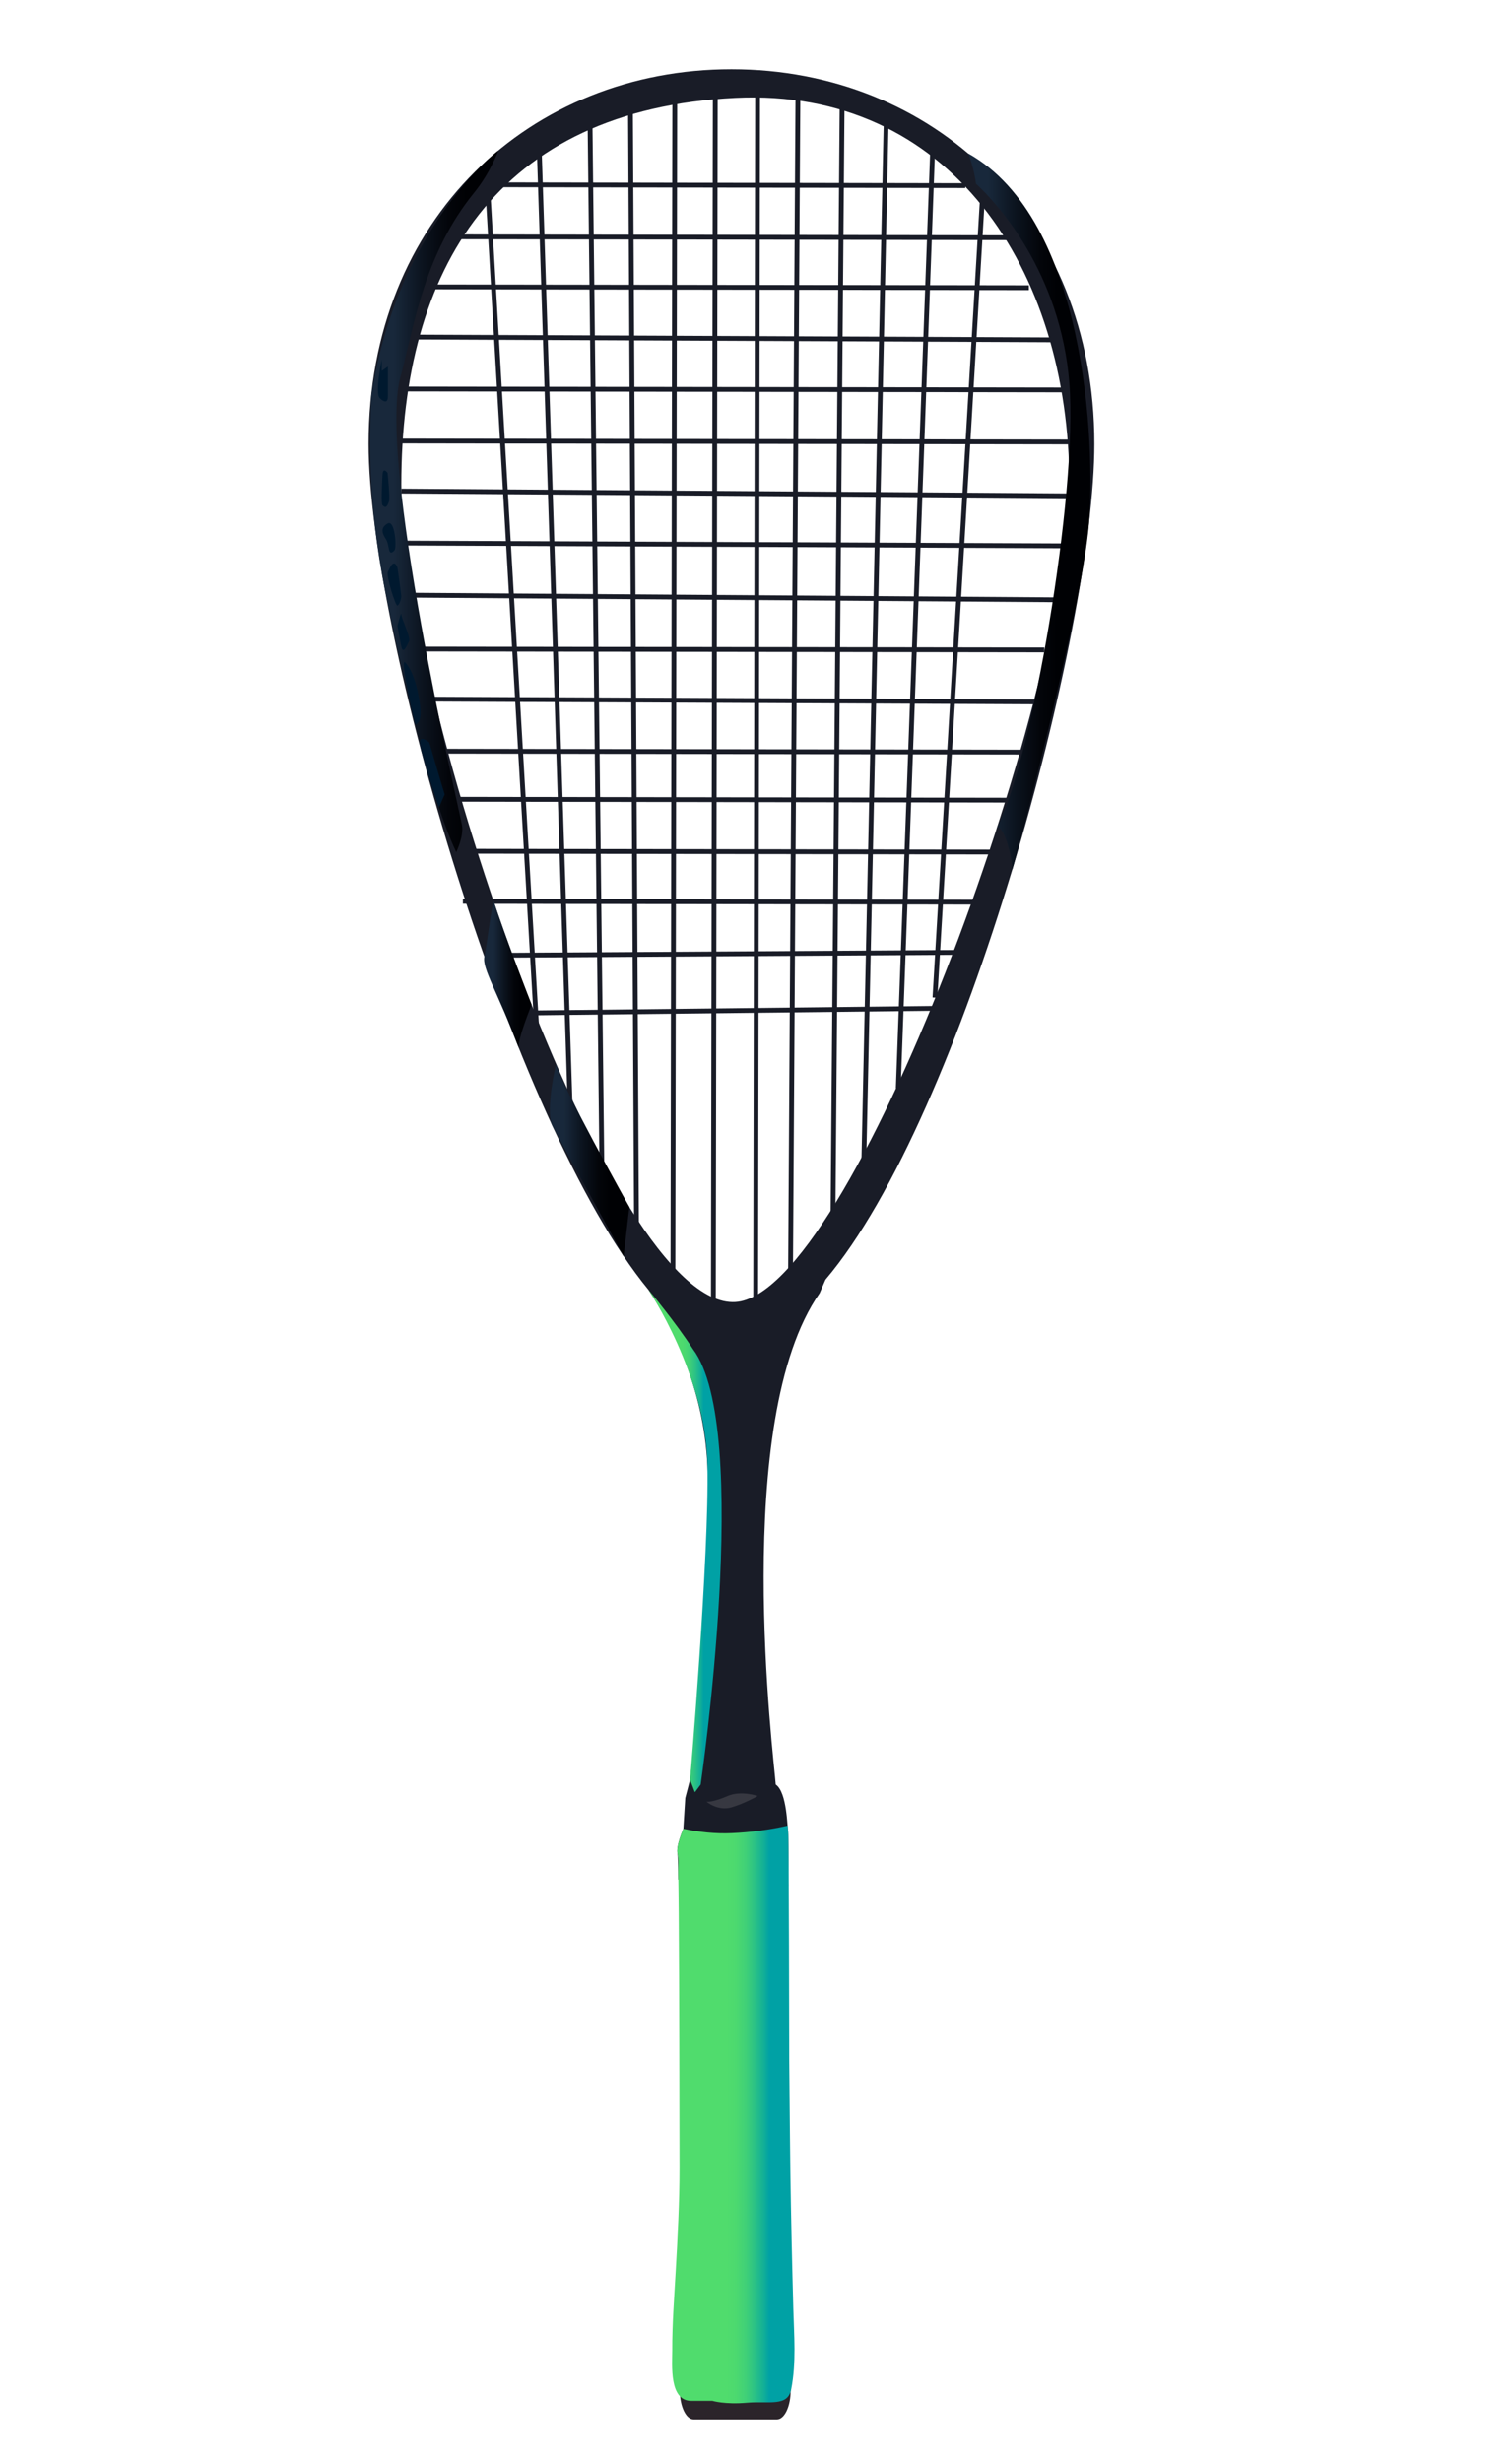 <?xml version="1.0" encoding="UTF-8"?>
<svg xmlns="http://www.w3.org/2000/svg" xmlns:xlink="http://www.w3.org/1999/xlink" id="Objects" viewBox="0 0 245.16 399.08">
  <defs>
    <style>
      .cls-1 {
        fill: url(#Unbenannter_Verlauf_2);
      }

      .cls-2 {
        fill: url(#Unbenannter_Verlauf_4);
      }

      .cls-3 {
        fill: url(#Unbenannter_Verlauf_3);
      }

      .cls-4 {
        fill: url(#Unbenannter_Verlauf_6);
      }

      .cls-5 {
        fill: url(#Unbenannter_Verlauf_7);
      }

      .cls-6 {
        fill: url(#Unbenannter_Verlauf_5);
      }

      .cls-7 {
        fill: #373841;
      }

      .cls-8 {
        fill: #191c27;
      }

      .cls-9 {
        fill: #2b242a;
      }

      .cls-10 {
        fill: #00192f;
      }
    </style>
    <linearGradient id="Unbenannter_Verlauf_2" data-name="Unbenannter Verlauf 2" x1="-196.41" y1="-141.54" x2="-195.41" y2="-141.54" gradientTransform="translate(2433.92 -1428.51) scale(11.86 -11.86)" gradientUnits="userSpaceOnUse">
      <stop offset="0" stop-color="#50dc6d"></stop>
      <stop offset=".46" stop-color="#50dc6d"></stop>
      <stop offset=".54" stop-color="#4cd96f"></stop>
      <stop offset=".62" stop-color="#40d077"></stop>
      <stop offset=".69" stop-color="#2cc285"></stop>
      <stop offset=".77" stop-color="#11ae98"></stop>
      <stop offset=".81" stop-color="#00a1a5"></stop>
      <stop offset="1" stop-color="#00a1a5"></stop>
    </linearGradient>
    <linearGradient id="Unbenannter_Verlauf_3" data-name="Unbenannter Verlauf 3" x1="-196.41" y1="-141.54" x2="-195.41" y2="-141.54" gradientTransform="translate(4136.22 -2856.27) scale(20.75 -20.75)" gradientUnits="userSpaceOnUse">
      <stop offset="0" stop-color="#18283b"></stop>
      <stop offset=".15" stop-color="#18283b"></stop>
      <stop offset=".38" stop-color="#0b131e"></stop>
      <stop offset=".58" stop-color="#03050a"></stop>
      <stop offset=".72" stop-color="#000104"></stop>
      <stop offset="1" stop-color="#000104"></stop>
    </linearGradient>
    <linearGradient id="Unbenannter_Verlauf_4" data-name="Unbenannter Verlauf 4" x1="-196.41" y1="-141.54" x2="-195.41" y2="-141.54" gradientTransform="translate(4042.2 -2716.95) scale(19.78 -19.78)" gradientUnits="userSpaceOnUse">
      <stop offset="0" stop-color="#18283b"></stop>
      <stop offset=".15" stop-color="#18283b"></stop>
      <stop offset=".38" stop-color="#0b131e"></stop>
      <stop offset=".58" stop-color="#03050a"></stop>
      <stop offset=".72" stop-color="#000104"></stop>
      <stop offset="1" stop-color="#000104"></stop>
    </linearGradient>
    <linearGradient id="Unbenannter_Verlauf_5" data-name="Unbenannter Verlauf 5" x1="-196.41" y1="-141.54" x2="-195.41" y2="-141.54" gradientTransform="translate(2619.31 -1635.37) scale(12.88 -12.88)" gradientUnits="userSpaceOnUse">
      <stop offset="0" stop-color="#18283b"></stop>
      <stop offset=".15" stop-color="#18283b"></stop>
      <stop offset=".38" stop-color="#0b131e"></stop>
      <stop offset=".58" stop-color="#03050a"></stop>
      <stop offset=".72" stop-color="#000104"></stop>
      <stop offset="1" stop-color="#000104"></stop>
    </linearGradient>
    <linearGradient id="Unbenannter_Verlauf_6" data-name="Unbenannter Verlauf 6" x1="-196.41" y1="-141.54" x2="-195.41" y2="-141.54" gradientTransform="translate(1591.19 -932.17) scale(7.7 -7.7)" gradientUnits="userSpaceOnUse">
      <stop offset="0" stop-color="#18283b"></stop>
      <stop offset=".15" stop-color="#18283b"></stop>
      <stop offset=".38" stop-color="#0b131e"></stop>
      <stop offset=".58" stop-color="#03050a"></stop>
      <stop offset=".72" stop-color="#000104"></stop>
      <stop offset="1" stop-color="#000104"></stop>
    </linearGradient>
    <linearGradient id="Unbenannter_Verlauf_7" data-name="Unbenannter Verlauf 7" x1="-196.41" y1="-141.54" x2="-195.41" y2="-141.54" gradientTransform="translate(4007.37 -2466.74) scale(19.85 -19.85)" gradientUnits="userSpaceOnUse">
      <stop offset="0" stop-color="#50dc6d"></stop>
      <stop offset=".46" stop-color="#50dc6d"></stop>
      <stop offset=".54" stop-color="#4cd96f"></stop>
      <stop offset=".62" stop-color="#40d077"></stop>
      <stop offset=".69" stop-color="#2cc285"></stop>
      <stop offset=".77" stop-color="#11ae98"></stop>
      <stop offset=".81" stop-color="#00a1a5"></stop>
      <stop offset="1" stop-color="#00a1a5"></stop>
    </linearGradient>
  </defs>
  <rect class="cls-8" x="117.44" y="-2.44" width=".78" height="98.01" transform="translate(71.09 164.32) rotate(-89.92)"></rect>
  <rect class="cls-8" x="17.68" y="112.46" width="196.28" height=".78" transform="translate(2.79 228.5) rotate(-89.91)"></rect>
  <rect class="cls-8" x="24.55" y="112.46" width="196.28" height=".78" transform="translate(9.64 235.36) rotate(-89.91)"></rect>
  <rect class="cls-8" x="32.51" y="110.9" width="192.54" height=".78" transform="translate(16.68 239.37) rotate(-89.64)"></rect>
  <rect class="cls-8" x="44.21" y="106.84" width="183.17" height=".78" transform="translate(27.46 242.15) rotate(-89.53)"></rect>
  <rect class="cls-8" x="56.37" y="103.25" width="171.03" height=".78" transform="translate(35.22 243.27) rotate(-88.77)"></rect>
  <rect class="cls-8" x="72.41" y="99.98" width="152.06" height=".78" transform="translate(42.69 245.02) rotate(-87.9)"></rect>
  <rect class="cls-8" x="90.3" y="96.23" width="130.33" height=".78" transform="translate(49.79 246.07) rotate(-86.6)"></rect>
  <rect class="cls-8" x="13" y="110.59" width="192.53" height=".78" transform="translate(-1.89 220.07) rotate(-89.91)"></rect>
  <rect class="cls-8" x="102.32" y="16.58" width=".78" height="181.92" transform="translate(-.58 .56) rotate(-.31)"></rect>
  <rect class="cls-8" x="96.23" y="19.08" width=".78" height="169.76" transform="translate(-1.17 1.1) rotate(-.65)"></rect>
  <rect class="cls-8" x="89.52" y="22.94" width=".78" height="156.41" transform="translate(-3.21 2.95) rotate(-1.85)"></rect>
  <rect class="cls-8" x="82.66" y="28.48" width=".78" height="140.02" transform="translate(-5.6 5.01) rotate(-3.34)"></rect>
  <rect class="cls-8" x="117.18" y="-8.95" width=".78" height="77.93" transform="translate(87.33 147.53) rotate(-89.9)"></rect>
  <rect class="cls-8" x="119.15" y="-7.28" width=".78" height="91.46" transform="translate(80.91 157.93) rotate(-89.91)"></rect>
  <rect class="cls-8" x="117.75" y="1.77" width=".78" height="106.13" transform="translate(62.8 172.74) rotate(-89.75)"></rect>
  <rect class="cls-8" x="118.84" y="8.95" width=".78" height="108.31" transform="translate(55.97 182.25) rotate(-89.92)"></rect>
  <rect class="cls-8" x="118.84" y="17.38" width=".78" height="108.31" transform="translate(47.54 190.67) rotate(-89.92)"></rect>
  <rect class="cls-8" x="118.84" y="25.8" width=".78" height="108.32" transform="translate(38.43 198.62) rotate(-89.59)"></rect>
  <rect class="cls-8" x="118.84" y="34.08" width=".78" height="108.32" transform="translate(30.5 207.09) rotate(-89.76)"></rect>
  <rect class="cls-8" x="117.59" y="43.91" width=".78" height="105.82" transform="translate(20.31 214.1) rotate(-89.59)"></rect>
  <rect class="cls-8" x="118.68" y="54.99" width=".78" height="100.51" transform="translate(13.66 224.17) rotate(-89.92)"></rect>
  <rect class="cls-8" x="118.68" y="63.89" width=".78" height="99.26" transform="translate(5.01 232.07) rotate(-89.74)"></rect>
  <rect class="cls-8" x="118.53" y="74.19" width=".78" height="95.2" transform="translate(-3.05 240.53) rotate(-89.91)"></rect>
  <rect class="cls-8" x="119" y="83.71" width=".78" height="91.77" transform="translate(-10.39 248.78) rotate(-89.91)"></rect>
  <rect class="cls-8" x="118.22" y="94.48" width=".78" height="87.09" transform="translate(-19.61 256.4) rotate(-89.91)"></rect>
  <rect class="cls-8" x="118.22" y="102.59" width=".78" height="87.09" transform="translate(-27.72 264.51) rotate(-89.91)"></rect>
  <rect class="cls-8" x="80.06" y="154.18" width="78.04" height=".78" transform="translate(-.96 .74) rotate(-.36)"></rect>
  <rect class="cls-8" x="84.42" y="163.38" width="70.24" height=".78" transform="translate(-1.84 1.36) rotate(-.65)"></rect>
  <path class="cls-8" d="M114.7,237.51c.94,19.98-2.81,50.88-2.81,50.88l-.78,2.97-.31,4.99s-1.25,2.81-.94,4.06c.05.19.09,1.72.12,4.18,5.97.38,11.94.65,17.9,1.01-.03-5.09-.06-8.86-.1-8.95-.13-.29-.13-6.22-2-7.47-.31-4.37-7.29-59.06,7.12-79.63l.94-2.18c22.58-26.61,43.6-105.23,43.6-135.44,0-36.63-26.34-60.71-58.84-60.71s-58.84,24.08-58.84,60.71c0,30.39,23.09,110.01,45.39,137.09,3.75,5.73,8.96,15.86,9.55,28.51ZM119.23,15.86c34.65-1.69,54.16,27.68,54.16,62.66s-35.43,131.37-54.16,132.47c-20.52,1.2-54.16-97.48-54.16-132.47s15.5-60.78,54.16-62.66Z"></path>
  <path class="cls-1" d="M113.61,289.17s8.43-57.75-1.25-70.54c-2.81-4.37-7.21-9.62-7.21-9.62,0,0,9.39,13.99,9.55,28.51.31,14.36-2.81,50.88-2.81,50.88l.78,2.03.94-1.25Z"></path>
  <path class="cls-3" d="M73.97,138.09s1.25-2.5.94-4.37-14.05-60.43-9.83-73.13c2.18-8.56,3.9-19.57,11.71-29.25,2.81-3.43,3.98-6.92,3.98-6.92,0,0-16.26,12.18-20.57,39.67-.21,5.98-.78,16.83,2.29,31.84,2.37,11.58,5.51,25.36,8.68,34.93.94,2.84,1.89,5.3,2.81,7.23Z"></path>
  <path class="cls-2" d="M157.02,24.89s.92,2.39,1.23,4.89c3.43,3.12,13.73,14.44,15.14,32.35,1.4,17.91-6.16,61.44-11.74,71.98,1.01-.45,2.44,4.34,2.49,6.82,1.97-6.91,11.37-43.11,12.42-56.06s-.47-49.26-19.53-59.98Z"></path>
  <path class="cls-7" d="M114.55,291.98c.31,0,1.25,0,3.43-.94,2.19-.94,4.88,0,4.88,0,0,0-2.07,1.19-4.25,1.84-2.19.65-4.06-.91-4.06-.91Z"></path>
  <path class="cls-8" d="M105.16,202.48s4.8,8.84,11.86,11.01c3.81.28,8.26-.7,12.19-5.51,3.92-4.81,18.5-35.57,18.5-35.57,0,0-15.83,34.51-23.95,39.19-1.56.62-7.86,4.23-18.6-9.12Z"></path>
  <path class="cls-10" d="M72.1,128.73c-.31-.94-2.5-8.43-2.5-8.43,0,0-1.51-1.25-1.53,0-.03,1.25,3.09,10.56,3.09,10.56l.94-2.13Z"></path>
  <path class="cls-10" d="M67.31,117.38s1.25.07.75-3.42c-.5-3.49-1.43-5.67-2.37-6.61s1.61,10.03,1.61,10.03Z"></path>
  <path class="cls-10" d="M64.45,101.42s.62-2.48.62-1.86,1.56,3.74,1.25,4.36c-.31.62-.94,2.27-1.25.82-.31-1.45-.62-3.32-.62-3.32Z"></path>
  <path class="cls-10" d="M64.45,92s.62,4.3.62,4.67-.31,1.32-.62,1.47c-.31.15-1.87-4.84-1.56-5.47.31-.62.94-2.3,1.56-.68Z"></path>
  <path class="cls-10" d="M63.96,89.18c.39-.42.09-5.03-1.11-4.35-1.21.67-.9,1.61-.27,2.55.62.94.27,2.99,1.38,1.81Z"></path>
  <path class="cls-10" d="M63.07,81.26c.19-.59-.23-4.63-.23-4.63,0,0-.75-1.05-.82.32-.07,1.37-.24,4.75,0,4.93.24.18.61.75,1.05-.62Z"></path>
  <path class="cls-10" d="M61.64,64.58s1.25,1.25,1.25-.31v-4.87l-.99.7v-1.86s-1.2,5.71-.26,6.33Z"></path>
  <path class="cls-6" d="M101.12,203.55l.92-7.96s-11.56-20.7-11.86-23.18c-.59,2.22-1.58,8.12-.63,10s11.56,21.14,11.56,21.14Z"></path>
  <path class="cls-4" d="M86.2,162.8s-2.48,6.06-2.05,7.07c-3.51-9.23-6.03-12.95-5.61-14.87.42-1.92,1.01-7.25,1.5-8.96,1.91,5.96,6.16,16.76,6.16,16.76Z"></path>
  <path class="cls-9" d="M128.2,387.38c0,2.59-1,4.68-2.23,4.68h-13.51c-1.23,0-2.23-2.1-2.23-4.69,0-2.58,1-4.68,2.23-4.68h13.52c1.23,0,2.23,2.1,2.23,4.69Z"></path>
  <path class="cls-5" d="M128.5,369.08c-.2-7.81-.35-15.64-.42-23.45-.04-3.94-.07-7.88-.11-11.82,0,0-.05-36.87-.18-37.16-.03-.06-.05-.36-.08-.81-3.01.69-6.09,1.09-9.13,1.22-2.53.11-5.15-.16-7.77-.71,0,0-1.25,2.81-.94,4.06.22.88.09,1.98.1,2.87.04,2.28.06,4.56.08,6.84.05,6.81.07,13.61.09,20.42.02,6.92.03,13.85.04,20.77,0,5.59-.3,11.18-.62,16.77-.24,4.28-.58,8.56-.56,12.85,0,2.25-.53,8.12,3.06,8.12h3.43s2.04.62,5.62.31c3.58-.31,6.62.71,7.18-2.19.84-4.31.46-8.73.34-13.09-.05-1.67-.09-3.35-.13-5.02Z"></path>
</svg>
